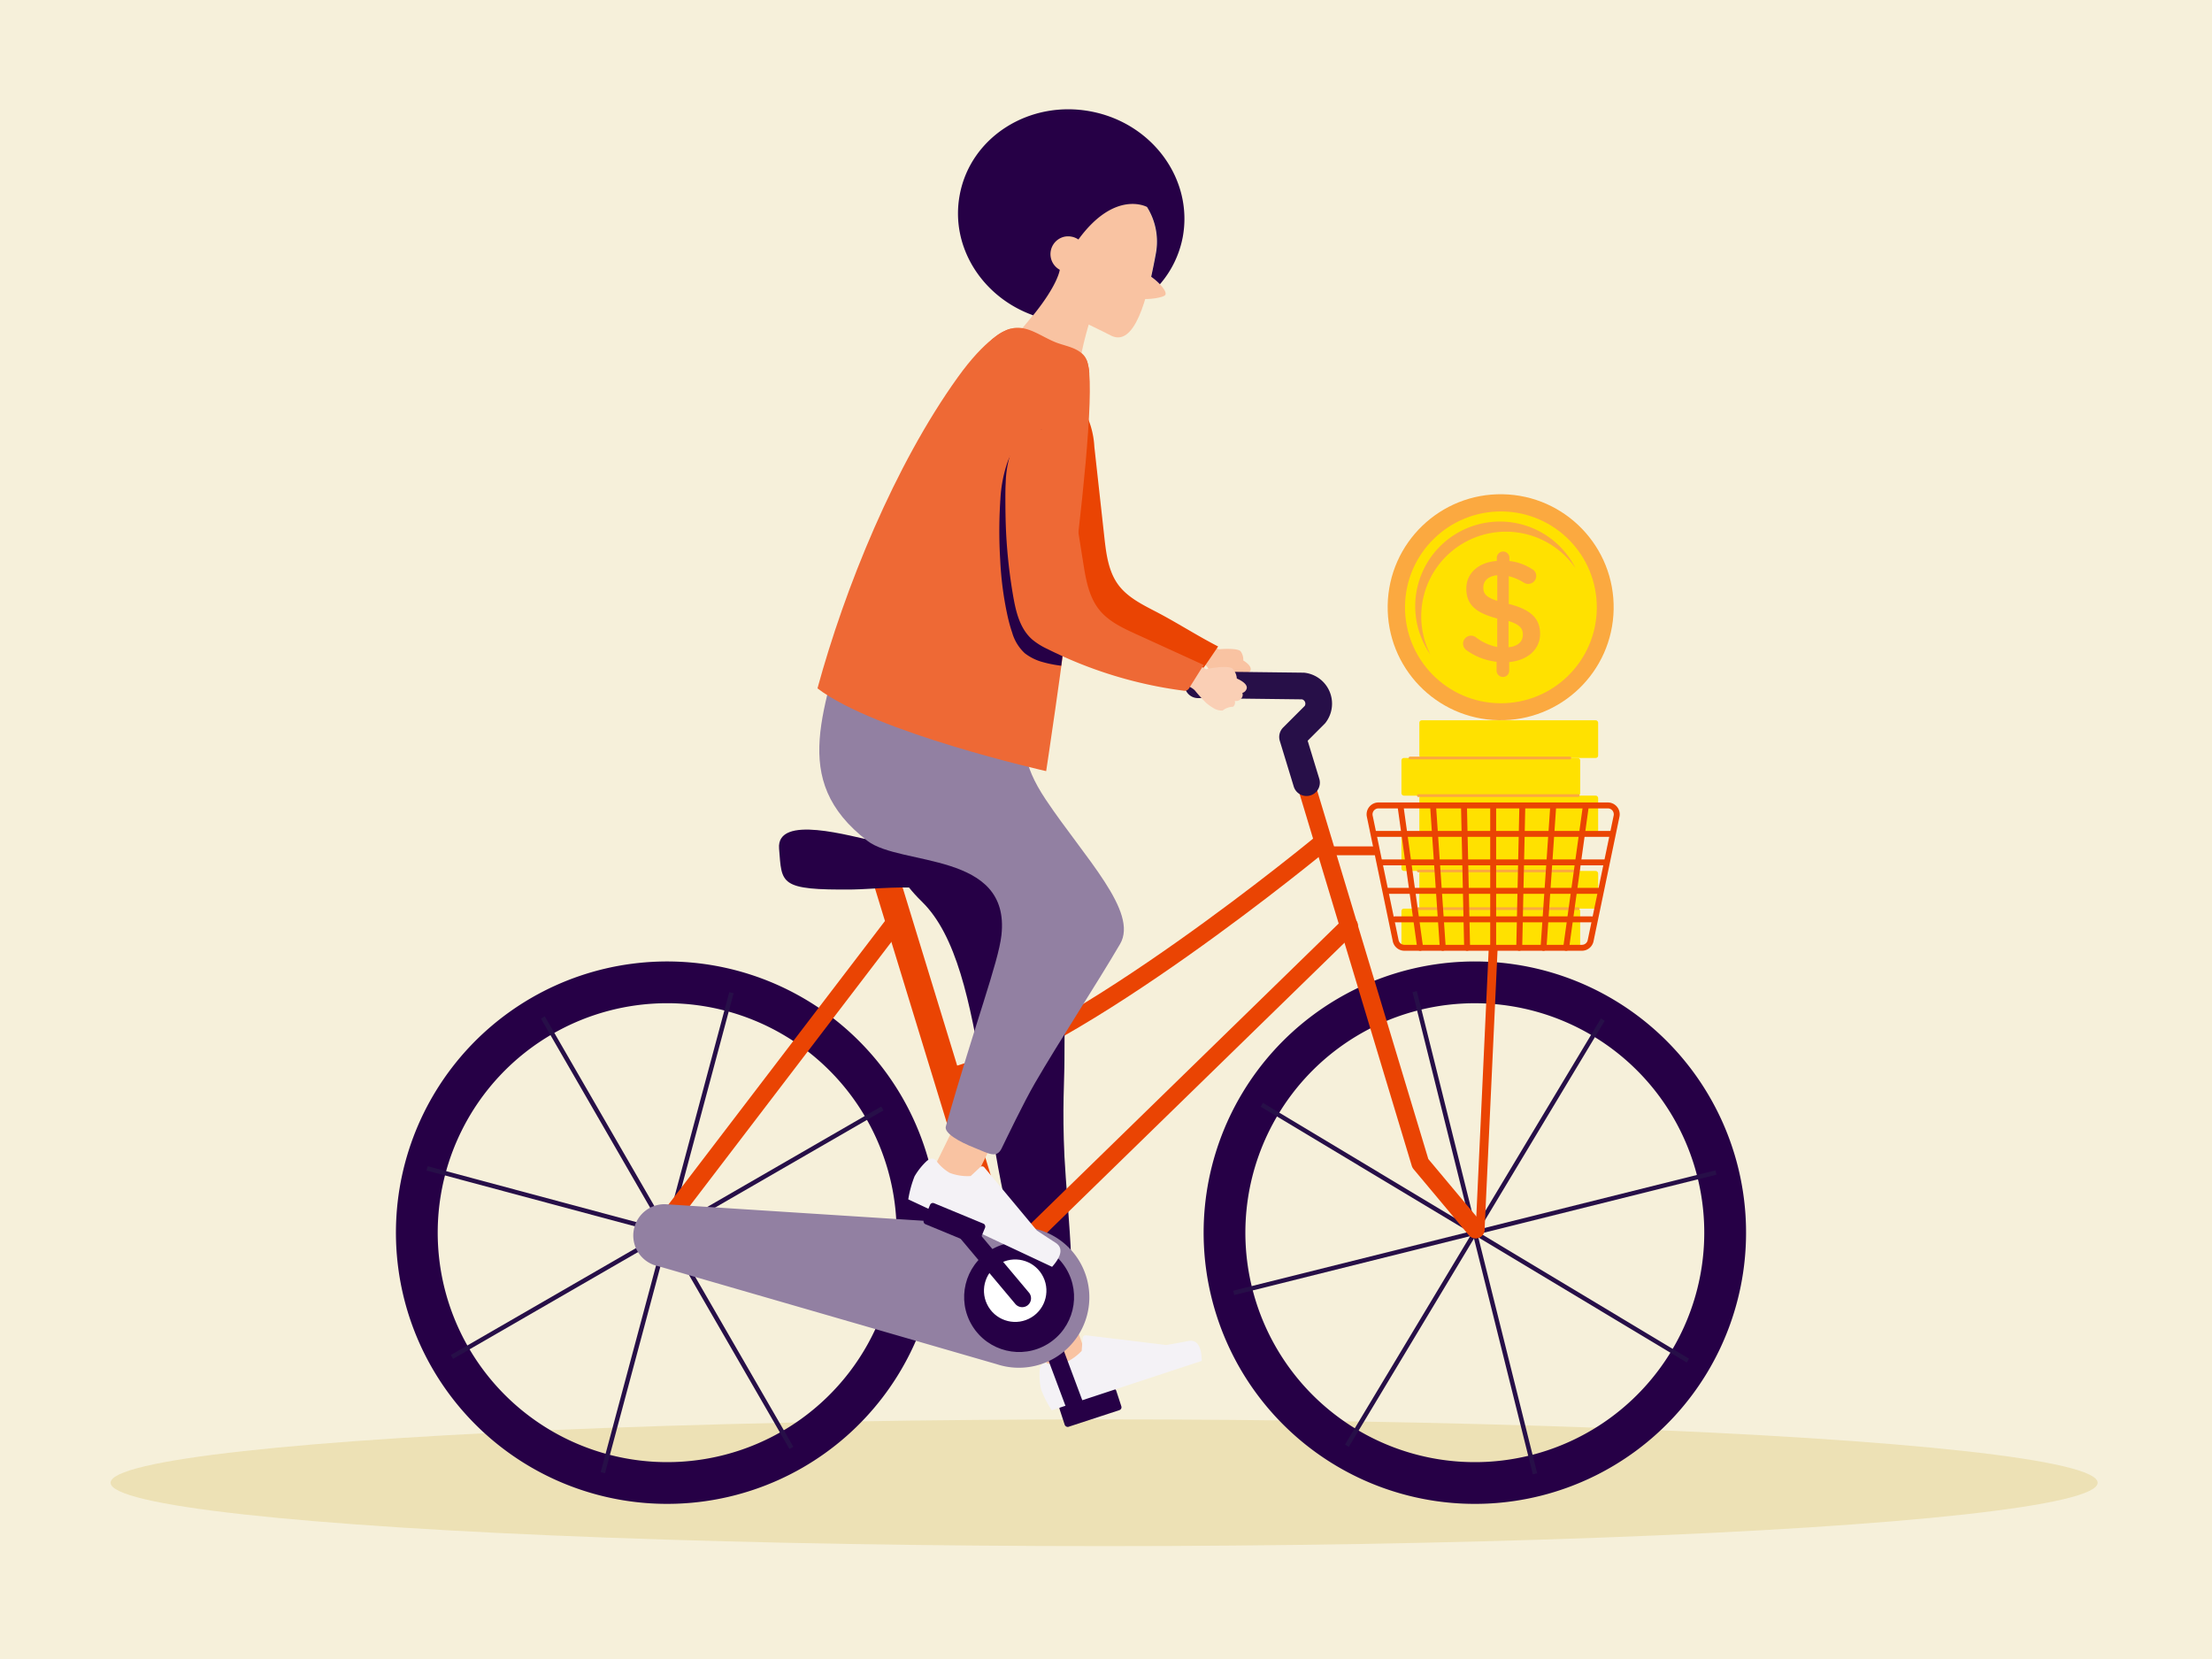 <svg id="Layer_1" data-name="Layer 1" xmlns="http://www.w3.org/2000/svg" xmlns:xlink="http://www.w3.org/1999/xlink" viewBox="0 0 590 442.5">
  <defs>
    <style>
      .cls-1, .cls-13, .cls-14, .cls-15, .cls-19, .cls-2, .cls-20, .cls-21, .cls-8 {
        fill: none;
      }

      .cls-2 {
        clip-rule: evenodd;
      }

      .cls-3 {
        clip-path: url(#clip-path);
      }

      .cls-4 {
        fill: #f6f0da;
      }

      .cls-5 {
        fill: #ede1b5;
      }

      .cls-6 {
        fill: #fba940;
      }

      .cls-7 {
        fill: #ffe100;
      }

      .cls-8 {
        stroke: #fba940;
        stroke-width: 0.72px;
      }

      .cls-14, .cls-15, .cls-19, .cls-20, .cls-21, .cls-8 {
        stroke-linecap: round;
        stroke-linejoin: round;
      }

      .cls-9 {
        fill: #f9c3a2;
      }

      .cls-10, .cls-12 {
        fill: #260046;
      }

      .cls-11 {
        fill: #f4f2f6;
      }

      .cls-11, .cls-12, .cls-23 {
        fill-rule: evenodd;
      }

      .cls-13, .cls-20 {
        stroke: #270f48;
      }

      .cls-13 {
        stroke-miterlimit: 10;
        stroke-width: 1.19px;
      }

      .cls-14, .cls-15, .cls-19, .cls-21 {
        stroke: #ea4403;
      }

      .cls-14 {
        stroke-width: 4.75px;
      }

      .cls-15, .cls-20 {
        stroke-width: 7.12px;
      }

      .cls-16 {
        fill: #ea4403;
      }

      .cls-17 {
        fill: #9280a2;
      }

      .cls-18 {
        fill: #fff;
      }

      .cls-19 {
        stroke-width: 2.37px;
      }

      .cls-21 {
        stroke-width: 1.58px;
      }

      .cls-22 {
        fill: #facfb5;
      }

      .cls-23, .cls-25 {
        fill: #ee6935;
      }

      .cls-24 {
        clip-path: url(#clip-path-2);
      }
    </style>
    <clipPath id="clip-path">
      <rect class="cls-1" width="590" height="442.5"/>
    </clipPath>
    <clipPath id="clip-path-2">
      <path id="Clothes" class="cls-2" d="M262.4,120.86c-5.91,15,8.51,29.5,1.18,56.35,15.57,11.85,18.81,5.47,18.81,5.47s1.67-11.37,5-43.59c.5-4.86,1-9.67,1.38-14.31C290.64,103.65,267,109.12,262.4,120.86Z"/>
    </clipPath>
  </defs>
  <g class="cls-3">
    <rect class="cls-4" width="590" height="442.5"/>
    <ellipse class="cls-5" cx="294.5" cy="395.49" rx="265" ry="16.9"/>
    <g>
      <g>
        <g>
          <g>
            <circle class="cls-6" cx="400.3" cy="161.98" r="30.14" transform="translate(230.91 559.2) rotate(-88.94)"/>
            <circle class="cls-7" cx="400.3" cy="161.98" r="25.58" transform="translate(234.1 560.55) rotate(-89.39)"/>
            <path class="cls-6" d="M379.11,163.23a22.58,22.58,0,0,1,41.14-11.65,22.58,22.58,0,1,0-38.73,23A22.54,22.54,0,0,1,379.11,163.23Z"/>
          </g>
          <path class="cls-6" d="M400.94,147.11a1.66,1.66,0,0,1,1.66,1.67v.85a13.88,13.88,0,0,1,6,2.14,2,2,0,0,1,1.15,1.85,2.12,2.12,0,0,1-2.16,2.12,2.23,2.23,0,0,1-1.16-.35,13.82,13.82,0,0,0-4-1.71l0,7.41c5.86,1.48,8.36,3.85,8.35,8s-3.34,7.05-8.24,7.5v2.32a1.64,1.64,0,0,1-1.66,1.65,1.68,1.68,0,0,1-1.7-1.66v-2.39a16.7,16.7,0,0,1-7.9-3,2.13,2.13,0,1,1,2.36-3.54,13.58,13.58,0,0,0,5.71,2.6l0-7.6c-5.64-1.49-8.25-3.62-8.24-8,0-4.13,3.3-7,8.13-7.35v-.81A1.68,1.68,0,0,1,400.94,147.11Zm-1.58,13.16,0-6.83c-2.47.22-3.71,1.53-3.72,3.23S396.39,159.3,399.36,160.27Zm3,5.38,0,7c2.47-.26,3.82-1.49,3.83-3.35C406.21,167.63,405.36,166.58,402.4,165.65Z"/>
        </g>
        <g>
          <rect class="cls-7" x="373.8" y="202.17" width="47.69" height="10.05" rx="0.64"/>
          <rect class="cls-7" x="378.58" y="212.21" width="47.69" height="10.05" rx="0.64"/>
          <rect class="cls-7" x="373.8" y="222.26" width="47.69" height="10.05" rx="0.64"/>
          <rect class="cls-7" x="373.8" y="242.35" width="47.69" height="10.05" rx="0.64"/>
          <rect class="cls-7" x="378.58" y="232.31" width="47.69" height="10.05" rx="0.64"/>
          <rect class="cls-7" x="378.58" y="192.12" width="47.69" height="10.05" rx="0.64"/>
          <line class="cls-8" x1="376.09" y1="202.17" x2="418.73" y2="202.17"/>
          <line class="cls-8" x1="378.31" y1="212.21" x2="420.95" y2="212.21"/>
          <line class="cls-8" x1="378.31" y1="222.26" x2="420.95" y2="222.26"/>
          <line class="cls-8" x1="378.31" y1="232.31" x2="420.95" y2="232.31"/>
          <line class="cls-8" x1="378.31" y1="242.35" x2="420.95" y2="242.35"/>
        </g>
      </g>
      <path class="cls-9" d="M324.12,181c-.26-.31-1.53-2.15-2.07-3.06s-4.46-3-5-3.37c0,0,2.16-5,2.16-5-.46,1.05,5.85,3.6,5.85,3.6s5.24-.47,5.91.64a3.85,3.85,0,0,1,.65,2.36s2.27,1.29,1.95,2.52a1.41,1.41,0,0,1-1.11,1A1.3,1.3,0,0,1,332,181a1.32,1.32,0,0,1-1.43.32,1.31,1.31,0,0,1-.55,1.34,1.36,1.36,0,0,1-1.36.11,1.32,1.32,0,0,1-1,.48,3.22,3.22,0,0,1-1.7-.61A10.69,10.69,0,0,1,324.12,181Z"/>
      <polygon class="cls-9" points="280.15 366.13 290.12 362.6 276.39 323.46 266.42 326.98 280.15 366.13"/>
      <rect class="cls-10" x="282.88" y="372.48" width="15.89" height="6.05" rx="0.79" transform="translate(684.04 641.9) rotate(161.88)"/>
      <path id="shoe" class="cls-11" d="M277.4,365a1.51,1.51,0,0,1,1.67-1.37h0a11.49,11.49,0,0,0,4.81-.09,13.54,13.54,0,0,0,4.63-3.22l.27-3.48v0a.76.76,0,0,1,.83-.69l21.44,2.6c1.57-.25,3.53-.61,5.87-1.06s3.56,1.31,3.62,5.3l-40,13.17a27.88,27.88,0,0,1-2.86-5.59,17.62,17.62,0,0,1-.34-5.44A.41.41,0,0,1,277.4,365Z"/>
      <g>
        <path class="cls-9" d="M282.66,71.75c-2,8-14.79,21.18-14.79,21.18-.71,3.72,20.58,10.19,20.09,6.65s2.57-13.47,2.57-13.47S285.09,61.88,282.66,71.75Z"/>
        <g>
          <path class="cls-9" d="M308.25,67.47c-2.24,12.63-5.7,25.28-12,22-10.71-5.57-15.93-5.71-13.61-19.24,2-11.71,3.42-22,10.5-22.77S310.33,55.77,308.25,67.47Z"/>
          <ellipse class="cls-9" cx="290.87" cy="63.32" rx="16.75" ry="17.9" transform="translate(32.69 211.5) rotate(-42.13)"/>
          <path class="cls-9" d="M310.88,78.55c.43-1.35-3.46-4.75-4.35-5s-2.61,5.88-1.62,6.14S310.6,79.45,310.88,78.55Z"/>
        </g>
        <path class="cls-10" d="M291,29.73c-16.42-3.14-32.11,6.79-35,22.18-2.64,13.81,5.91,27.31,19.57,32.19,6.67-8.23,7.09-12.11,7.1-12.14l-.22-.13a4.76,4.76,0,0,1,1.48-8.7,4.9,4.9,0,0,1,1.91,0,4.81,4.81,0,0,1,1.8.75c9.78-13.39,18.29-8.68,18.29-8.68a17.32,17.32,0,0,1,2.39,12.3c-.38,2.1-.82,4.29-1.27,6.32a15.89,15.89,0,0,1,2.33,2,26.87,26.87,0,0,0,6.08-12.53C318.33,47.87,307.4,32.86,291,29.73Z"/>
      </g>
      <g>
        <path class="cls-12" d="M240.6,292.62a72.34,72.34,0,1,1-98.83-26.48A72.35,72.35,0,0,1,240.6,292.62Zm-93.25-16.83a61.2,61.2,0,1,0,83.6,22.4A61.19,61.19,0,0,0,147.35,275.79Z"/>
        <line class="cls-13" x1="144.8" y1="271.39" x2="211.09" y2="386.19"/>
        <line class="cls-13" x1="235.35" y1="295.65" x2="120.54" y2="361.93"/>
        <line class="cls-13" x1="241.97" y1="345.95" x2="113.92" y2="311.63"/>
        <line class="cls-13" x1="160.79" y1="392.81" x2="195.1" y2="264.77"/>
      </g>
      <g>
        <path class="cls-12" d="M463.57,311.27a72.34,72.34,0,1,1-87.71-52.67A72.35,72.35,0,0,1,463.57,311.27Zm-85-41.86A61.2,61.2,0,1,0,452.76,314,61.21,61.21,0,0,0,378.56,269.41Z"/>
        <line class="cls-13" x1="377.33" y1="264.48" x2="409.43" y2="393.1"/>
        <line class="cls-13" x1="457.69" y1="312.74" x2="329.07" y2="344.84"/>
        <line class="cls-13" x1="450.2" y1="362.91" x2="336.56" y2="294.67"/>
        <line class="cls-13" x1="359.26" y1="385.61" x2="427.51" y2="271.97"/>
      </g>
      <path class="cls-14" d="M352.87,224.6s-66.44,55-100.4,62.85"/>
      <line class="cls-15" x1="235.58" y1="231.98" x2="270.13" y2="344.79"/>
      <path class="cls-16" d="M275.59,120.8c.11-3.08.23-6.24,1.54-9s4.09-5.1,7.14-4.84c2.59.22,4.75,2.23,5.89,4.58a22.82,22.82,0,0,1,1.73,7.6l2.67,24.15c.49,4.42,1.07,9.06,3.68,12.64,2.33,3.19,6,5.1,9.46,6.9,5.87,3,11.33,6.58,17.21,9.6-1.35,2-2.27,3.36-3.62,5.31a1.89,1.89,0,0,1-.8.76,1.8,1.8,0,0,1-.95,0,113.58,113.58,0,0,1-35.62-12.77A19.12,19.12,0,0,1,280,163c-2.79-2.7-3.83-6.73-4.36-10.59-.91-6.64-.68-13.37-.45-20.07C275.32,128.48,275.45,124.64,275.59,120.8Z"/>
      <path class="cls-10" d="M252.05,158.21c-7,3.44-12.43,4.79-20.26,4.35,1,24.39-6.49,57.9,14.09,77.92,18.49,18,14.53,70.76,31.4,110.8.62,1.49,1.49,2.36,3.55,1.65,3.23-1.1,4.61-1,5.59-3.59.86-2.26-.62-11.52-.71-13.84-.36-8.63-1.49-20.79-1.79-27-.62-12.94,0-20.2,0-25.88,0-14.31.47-24.3-1.43-38.47C278.22,212.41,270.17,185.6,252.05,158.21Z"/>
      <path class="cls-10" d="M277.56,350.65l0,0a2.39,2.39,0,0,1,3.09,1.34l8.84,23.67-4.37,1.8-8.85-23.67A2.39,2.39,0,0,1,277.56,350.65Z"/>
      <g>
        <path class="cls-10" d="M227.53,237.25c4.55-.05,15-1.19,21.33,0s13-1.39,12-7.54-21.11-4.16-27.42-5.35-26.42-7.34-25.64,2S207.65,237.47,227.53,237.25Z"/>
        <g>
          <path class="cls-1" d="M399.76,232c-2.13.05-4.25.11-6.38.14.15,1.92.32,3.76.55,5.43l0,.21,6-.12C399.91,235.77,399.84,233.88,399.76,232Z"/>
          <path class="cls-1" d="M391.23,232.16l-5.49,0c.22,2,.42,3.89.58,5.75,1.83-.06,3.65-.09,5.48-.14C391.57,236.07,391.38,234.16,391.23,232.16Z"/>
          <path class="cls-1" d="M400.16,243.88c0-1.32-.06-2.68-.11-4.09l-5.82.12c.19,1.4.37,2.79.53,4.16Z"/>
          <path class="cls-1" d="M401.81,229.76q3.84-.1,7.67-.25,0-2.92-.09-6.1l-7.85.07c0,.87.08,1.75.12,2.66C401.71,227.33,401.76,228.54,401.81,229.76Z"/>
          <path class="cls-1" d="M385.48,230.05c1.87,0,3.74-.05,5.61-.08-.12-2.05-.19-4.19-.21-6.36l-6.33.11C384.9,225.78,385.21,227.92,385.48,230.05Z"/>
          <path class="cls-1" d="M401.9,231.93c.08,1.91.16,3.81.22,5.68,2.36,0,4.73-.05,7.09-.06.12-1.92.21-3.86.25-5.87C406.94,231.77,404.43,231.86,401.9,231.93Z"/>
          <path class="cls-1" d="M411.46,221.24l7.37,0c0-1.65-.07-3.34-.18-5.06-2.23,0-4.76.05-7.47.11C411.3,218,411.39,219.64,411.46,221.24Z"/>
          <path class="cls-1" d="M401.45,221.31l7.86-.06c-.07-1.58-.16-3.23-.27-4.93-2.5.06-5.12.13-7.77.22Q401.35,218.72,401.45,221.31Z"/>
          <path class="cls-1" d="M418,237.54c.2-2,.39-4.12.54-6.24-2.29.11-4.59.21-6.88.3,0,2-.13,4-.25,5.93C413.56,237.52,415.75,237.53,418,237.54Z"/>
          <path class="cls-1" d="M383.58,232.21c-1.12,0-2.25,0-3.38,0l-3.54,0c.34,2,.69,4.08,1,6,2.16-.08,4.32-.18,6.5-.25C384,236.13,383.81,234.18,383.58,232.21Z"/>
          <path class="cls-1" d="M419.77,240.81c-.08.86-.17,1.73-.25,2.59,1.79,0,3.6-.1,5.4-.13.24-1,.49-2.21.73-3.53-1.91,0-3.84,0-5.76,0Z"/>
          <path class="cls-1" d="M420.1,237.55c2,0,4,0,5.93,0,.22-1.3.43-2.72.64-4.27.11-.85.2-1.65.3-2.46-2.11.13-4.21.23-6.32.34Q420.41,234.43,420.1,237.55Z"/>
          <path class="cls-1" d="M411,246.33a20.7,20.7,0,0,0,.09,2.73.65.65,0,0,1,0,.2c2.12-.07,4.05-.11,5.76-.13q.13-1.75.3-3.51c-2,0-4.08.1-6.12.15Z"/>
          <path class="cls-1" d="M411.63,229.45c2.34-.1,4.67-.22,7-.33.11-1.87.18-3.79.2-5.75l-7.29,0C411.61,225.5,411.64,227.51,411.63,229.45Z"/>
          <path class="cls-1" d="M427.2,228.68c.2-1.94.34-3.72.44-5.29-1.28,0-3.62,0-6.67,0q0,2.88-.18,5.64C422.93,228.9,425.07,228.81,427.2,228.68Z"/>
          <path class="cls-1" d="M375.88,240.48c-1.52.06-3,.11-4.55.18.38,1.53.76,3,1.13,4.3l4.14-.16Q376.26,242.77,375.88,240.48Z"/>
          <path class="cls-1" d="M402.2,239.77c0,1.4.08,2.75.11,4.06,2.2-.07,4.39-.11,6.59-.16,0-1.35.05-2.48.15-4C406.77,239.72,404.48,239.74,402.2,239.77Z"/>
          <path class="cls-1" d="M374.92,221.82c2.12-.08,4.49-.15,7.06-.21-.29-1.46-.6-2.85-.94-4.16-2.54.15-4.83.31-6.76.47C374.42,218.81,374.65,220.16,374.92,221.82Z"/>
          <path class="cls-1" d="M374.48,232.2l-5,0c.41,2.11.88,4.27,1.36,6.36,1.56-.07,3.13-.12,4.7-.18C375.17,236.3,374.82,234.23,374.48,232.2Z"/>
          <path class="cls-1" d="M393,221.41l6.31-.08c-.07-1.7-.13-3.28-.18-4.71l-6.06.23C393,218.37,393,219.9,393,221.41Z"/>
          <path class="cls-1" d="M421,221.21l6.77,0a24.58,24.58,0,0,0-.12-4.81,52.61,52.61,0,0,0-6.82-.27C420.9,217.88,421,219.56,421,221.21Z"/>
          <path class="cls-1" d="M409,249.34s0,0,0,0a24,24,0,0,1-.1-3v-.49l-6.53.16c0,1.31,0,2.52,0,3.66C404.65,249.52,406.87,249.43,409,249.34Z"/>
          <path class="cls-1" d="M417.73,239.7c-2.18,0-4.35,0-6.53,0-.11,1.49-.14,2.57-.16,3.92,2.11-.05,4.21-.11,6.32-.15.09-1,.18-1.92.28-2.86Z"/>
          <path class="cls-1" d="M372.76,221.91c-.27-1.63-.49-2.95-.62-3.81a28.2,28.2,0,0,0-3.81.54c-.34.49-.42,1.78-.31,3.57C369.21,222.1,370.82,222,372.76,221.91Z"/>
          <path class="cls-1" d="M393.24,229.94c2.14,0,4.28-.05,6.43-.11q-.07-1.82-.15-3.6-.06-1.39-.12-2.73l-6.38.08C393.05,225.75,393.12,227.89,393.24,229.94Z"/>
          <path class="cls-1" d="M384.82,246.63l-5.7.22c.3,1.77.53,3.18.68,4.09l1.69-.11,3.53-.22C385,249.58,384.91,248.23,384.82,246.63Z"/>
          <path class="cls-1" d="M419.31,245.57c-.12,1.18-.21,2.37-.3,3.55a35.52,35.52,0,0,1,3.68.17c.36-.19,1-1.4,1.67-3.85C422.68,245.47,421,245.53,419.31,245.57Z"/>
          <path class="cls-1" d="M377,246.94c-1.29.06-2.59.09-3.87.15a19.83,19.83,0,0,0,1.6,4.14l3-.16C377.49,250.11,377.25,248.69,377,246.94Z"/>
          <path class="cls-1" d="M383.32,230.07c-.27-2.13-.58-4.25-.94-6.3-2.58.06-5,.13-7.1.2.31,1.85.66,3.91,1,6.07C378.64,230.05,381,230.08,383.32,230.07Z"/>
          <path class="cls-1" d="M369.06,230c1.68,0,3.37,0,5.06,0l-1-6c-2,.09-3.71.18-4.91.29C368.4,226,368.7,228,369.06,230Z"/>
          <path class="cls-1" d="M383.22,217.33c.33,1.34.65,2.76.93,4.23l6.71-.12c0-1.49,0-3,.06-4.49C388.25,217.07,385.64,217.19,383.22,217.33Z"/>
          <path class="cls-1" d="M400.21,246c-1.75.05-3.47.12-5.21.18.14,1.25.26,2.51.37,3.79l4.86-.26C400.23,248.6,400.23,247.37,400.21,246Z"/>
          <path class="cls-1" d="M393.23,250.13c-.11-1.29-.24-2.56-.38-3.82l-5.89.23c.09,1.58.16,2.92.21,3.94Z"/>
          <path class="cls-1" d="M392.08,240c-1.86,0-3.72.08-5.57.14.12,1.52.23,3,.31,4.29l5.79-.23C392.44,242.77,392.26,241.38,392.08,240Z"/>
          <path class="cls-1" d="M384.36,240.15c-2.11.07-4.21.17-6.32.25.25,1.53.5,3,.72,4.31,2-.09,3.95-.16,5.92-.24C384.59,243.13,384.49,241.68,384.36,240.15Z"/>
        </g>
      </g>
      <polygon class="cls-9" points="248.22 313.31 258.18 318.25 275.29 283.37 265.33 278.43 248.22 313.31"/>
      <line class="cls-14" x1="359.84" y1="246.94" x2="267.68" y2="336.77"/>
      <line class="cls-14" x1="239.56" y1="244.96" x2="175.05" y2="329.44"/>
      <g>
        <path class="cls-17" d="M272.18,327.27l-94.78-6.08a8.36,8.36,0,0,0-3,16.21l9.17,2.58h0c.33.12-8.49-2.36-8.14-2.28l90.34,26.14c.47.16,1,.3,1.45.42h0a18.55,18.55,0,0,0,4.18.55,18.78,18.78,0,1,0,.75-37.56Z"/>
        <g>
          <circle class="cls-10" cx="271.81" cy="345.98" r="14.66" transform="translate(-140.36 192.05) rotate(-31.37)"/>
          <circle class="cls-18" cx="271.81" cy="345.98" r="8.36" transform="matrix(0.85, -0.52, 0.52, 0.85, -140.17, 191.52)"/>
        </g>
      </g>
      <path id="shoe-2" data-name="shoe" class="cls-11" d="M247.55,309.42a1.5,1.5,0,0,1,2.16.15h0a11.58,11.58,0,0,0,3.61,3.27,13.3,13.3,0,0,0,5.59.84l2.55-2.38,0,0a.74.74,0,0,1,1.08.07l14,16.81c1.33.9,3,2,5,3.29s1.73,3.44-.92,6.43l-38.36-18a29.32,29.32,0,0,1,1.67-6.13,17.75,17.75,0,0,1,3.43-4.25Z"/>
      <rect class="cls-10" x="246.63" y="323.42" width="15.89" height="6.05" rx="0.79" transform="translate(144.29 -72.57) rotate(22.5)"/>
      <path class="cls-10" d="M274.21,348.07l0,0a2.39,2.39,0,0,1-3.36-.23l-16.25-19.36,3.53-3.15,16.25,19.36A2.38,2.38,0,0,1,274.21,348.07Z"/>
      <path class="cls-15" d="M270.13,344.79"/>
      <path class="cls-15" d="M235.58,232"/>
      <path class="cls-14" d="M252.47,287.45"/>
      <path class="cls-14" d="M354.55,223.22"/>
      <path class="cls-14" d="M359.84,246.94"/>
      <polyline class="cls-14" points="393.61 327.95 378.84 310.3 346.35 202.6"/>
      <line class="cls-19" x1="398.27" y1="252.99" x2="394.8" y2="327.86"/>
      <line class="cls-19" x1="354.11" y1="226.94" x2="366.47" y2="226.94"/>
      <path class="cls-20" d="M348.48,208.75l-3.72-12.18,6-6a4.75,4.75,0,0,0-3.15-7.59l-28.08-.34"/>
      <g>
        <g>
          <line class="cls-21" x1="366.66" y1="222.42" x2="429.87" y2="222.42"/>
          <line class="cls-21" x1="368.33" y1="230.02" x2="428.21" y2="230.02"/>
          <line class="cls-21" x1="370" y1="237.61" x2="426.53" y2="237.61"/>
          <line class="cls-21" x1="372.05" y1="245.21" x2="424.57" y2="245.21"/>
        </g>
        <g>
          <path class="cls-21" d="M421.94,252.8H374.6a2.38,2.38,0,0,1-2.33-1.89l-6.92-33.22a2.38,2.38,0,0,1,2.33-2.86h61.18a2.37,2.37,0,0,1,2.32,2.86l-6.92,33.22A2.37,2.37,0,0,1,421.94,252.8Z"/>
          <g>
            <g>
              <line class="cls-21" x1="398.27" y1="214.83" x2="398.27" y2="252.8"/>
              <line class="cls-21" x1="390.48" y1="214.83" x2="391.32" y2="252.8"/>
              <line class="cls-21" x1="382.23" y1="214.83" x2="384.83" y2="252.8"/>
              <line class="cls-21" x1="373.53" y1="214.83" x2="378.8" y2="252.8"/>
            </g>
            <g>
              <line class="cls-21" x1="406.05" y1="214.83" x2="405.22" y2="252.8"/>
              <line class="cls-21" x1="414.3" y1="214.83" x2="411.7" y2="252.8"/>
              <line class="cls-21" x1="423.01" y1="214.83" x2="417.73" y2="252.8"/>
            </g>
          </g>
        </g>
      </g>
      <path class="cls-17" d="M276.79,178.55c-8.14,3.07-41.35-14.85-50-16.17-6.5,26.67-16.78,45.46,4.58,61.9,8.84,6.81,38.22,2.72,35.74,25.16-.8,7.28-7.14,23.79-14.83,51-.49,1.73,3.26,4,7.86,5.8,3.52,1.4,5.64,2.83,7,.11,1.19-2.42,5.85-12.19,8.92-17.48,6.33-10.92,16.5-26.49,22.69-37.07,5-8.54-9.43-23-19.83-38.55C265.79,193.55,281.08,191.85,276.79,178.55Z"/>
      <path class="cls-22" d="M321.69,187.46a42.39,42.39,0,0,1-2.87-3.16c-.76-1-3.1-1.84-3.81-2.23,0,0,4.28-4.86,4.28-4.86l2.44,1.3c.13-.13,6.14-1.25,7.08-.09a4.14,4.14,0,0,1,1.08,2.56s2.86,1.14,2.66,2.57a1.68,1.68,0,0,1-1.18,1.27,1.44,1.44,0,0,1-.37,1.56,1.68,1.68,0,0,1-1.65.57,1.44,1.44,0,0,1-.47,1.57,4.54,4.54,0,0,0-2.77,1,4.14,4.14,0,0,1-2.1-.45A13.23,13.23,0,0,1,321.69,187.46Z"/>
      <path id="Clothes-2" data-name="Clothes" class="cls-23" d="M289.49,95.6c-2.57-2.34-8.74.32-12.13-1.15-4.08-1.77-5.38-7.39-8-6.74-1.47.37-6.51,2.64-13.88,12.9-16.9,23.53-30.11,56.18-37.44,83,15.57,11.85,61,22.07,61,22.07S295.13,100.74,289.49,95.6Z"/>
      <g class="cls-24">
        <path class="cls-10" d="M266.82,133.36a36.39,36.39,0,0,1,2-10.36,18.33,18.33,0,0,1,1.73-3.24c1.16-2.84,3.84-5.28,6.9-5.17,2.59.1,2.84,6.53,4.09,8.82a23.27,23.27,0,0,1,2.1,7.51l3.82,24c.7,4.39,1.5,9,4.28,12.46,2.48,3.08,6.2,4.81,9.78,6.45l18.05,8.23-3.76,6a1.78,1.78,0,0,1-.76.8c-.29.13-.05-6.75-.37-6.8-8.3-1.08-16.59-2.31-24.86-3.64-3.82-.61-7.74-.71-11.49-1.77a13.55,13.55,0,0,1-5-2.42,12,12,0,0,1-3.36-5.51c-.44-1.27-.79-2.56-1.1-3.86a88.73,88.73,0,0,1-2.09-15.56,124.62,124.62,0,0,1,0-15.34C266.78,133.77,266.8,133.56,266.82,133.36Z"/>
      </g>
      <path class="cls-25" d="M268.25,128.66a28.19,28.19,0,0,1,1.76-9.08c1.17-2.84,3.85-5.28,6.9-5.17,2.6.1,4.86,2,6.11,4.3a23.27,23.27,0,0,1,2.1,7.51l3.82,24c.7,4.39,1.5,9,4.28,12.45,2.48,3.08,6.2,4.82,9.78,6.45l18.05,8.24-3.76,6a1.74,1.74,0,0,1-.76.8,1.79,1.79,0,0,1-.95.05,113.72,113.72,0,0,1-36.19-11.1,18.3,18.3,0,0,1-4.06-2.53c-3.36-2.94-4.39-7.55-5.12-11.76a141.76,141.76,0,0,1-1.82-16.05c-.18-3.26-.22-6.54-.23-9.81C268.16,131.51,268.17,130.08,268.25,128.66Z"/>
      <path class="cls-25" d="M290.35,98c-.39-1.82-.6-2.93-2.3-4.14s-3.81-1.62-5.79-2.3c-4-1.38-7.61-4.62-11.78-4.07a11.23,11.23,0,0,0-5.12,2.42l-.7.54s-4.61,4.32,8.2,9.49c8,3.23,13.16,3.26,15.85,2.16C290.2,101.45,290.89,100.51,290.35,98Z"/>
    </g>
  </g>
</svg>
